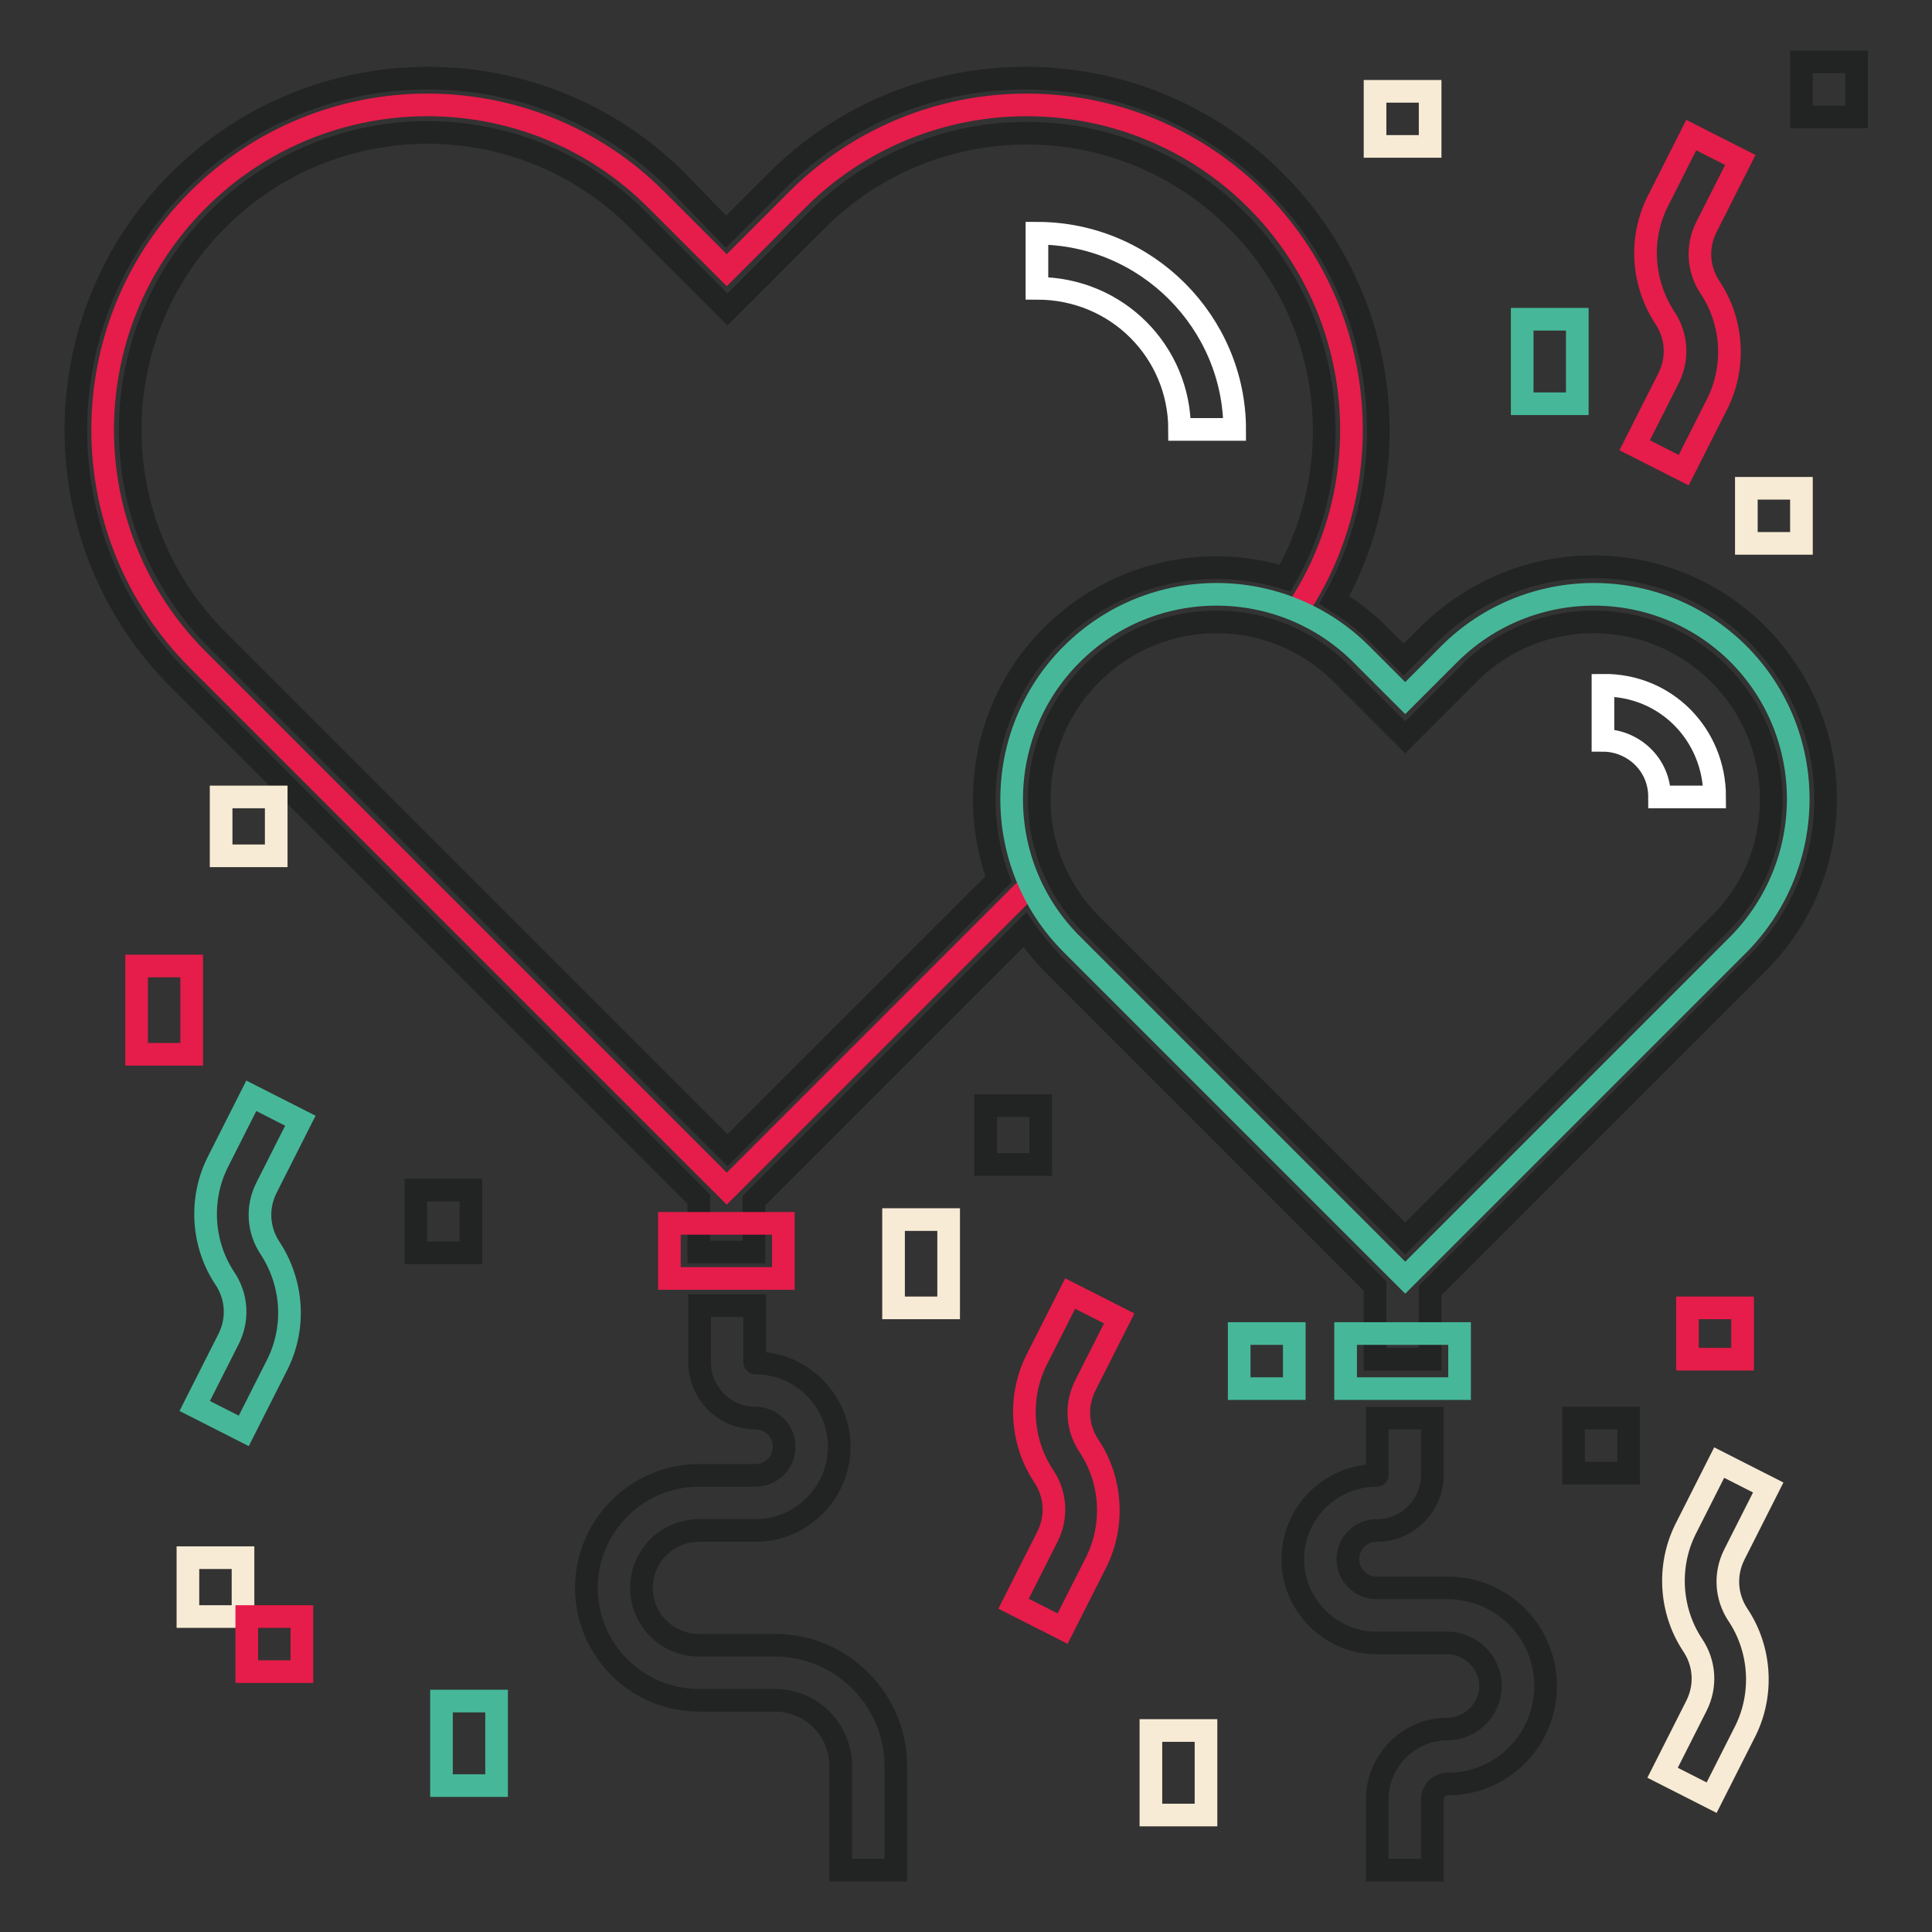 <?xml version="1.0" encoding="utf-8"?>
<!-- Svg Vector Icons : http://www.onlinewebfonts.com/icon -->
<!DOCTYPE svg PUBLIC "-//W3C//DTD SVG 1.1//EN" "http://www.w3.org/Graphics/SVG/1.1/DTD/svg11.dtd">
<svg version="1.1" xmlns="http://www.w3.org/2000/svg" xmlns:xlink="http://www.w3.org/1999/xlink" x="0px" y="0px" viewBox="0 0 256 256" enable-background="new 0 0 256 256" xml:space="preserve">
<rect x="0" y="0" width="256" height="256" fill="#333333" stroke="none"/>
<g> <path stroke-width="3" fill-opacity="0" stroke="#e61c4a"  d="M171.2,81.8c11.9-16.8,10.3-40.2-4.7-55.3c-16.8-16.8-44.1-16.8-60.9,0l-9.3,9.3l-9.3-9.3 C70.3,9.7,43,9.7,26.2,26.5c-16.8,16.8-16.8,44.1,0,60.9l70.1,70.1l40.7-40.7"/> <path stroke-width="3" fill-opacity="0" stroke="#46b899"  d="M230.4,86.7c-10.6-10.6-27.8-10.6-38.4,0l-5.8,5.8l-5.8-5.8c-10.6-10.6-27.8-10.6-38.4,0 c-10.6,10.6-10.6,27.8,0,38.4l44.2,44.2l44.2-44.2C240.9,114.4,240.9,97.3,230.4,86.7z"/> <path stroke-width="3" fill-opacity="0" stroke="#ffffff"  d="M163.6,56.9h-7.3c0-10.2-8.2-18.7-18.9-18.7v-7.3C152,30.9,163.6,42.8,163.6,56.9z"/> <path stroke-width="3" fill-opacity="0" stroke="#222323"  d="M241.9,105.9c0-8.2-3.2-15.9-9-21.8c-5.8-5.8-13.5-9-21.8-9c-8.2,0-15.9,3.2-21.8,9l-3.3,3.3l-3.3-3.3 c-1.8-1.8-3.8-3.3-5.9-4.6c10-18,7-40.6-7.9-55.5c-18.2-18.2-47.8-18.2-66,0l-6.7,6.7L89.7,24c-18.2-18.2-47.8-18.2-66,0 c-18.2,18.2-18.2,47.8,0,66l68.9,68.9v7h7.3v-6.8l35.9-35.9c1.1,1.6,2.3,3,3.6,4.4l42.8,42.8v9.7h7.3V171l43.4-43.4 C238.7,121.8,241.9,114.1,241.9,105.9L241.9,105.9z M96.4,152.4L28.8,84.8c-15.4-15.4-15.4-40.3,0-55.7c15.4-15.4,40.3-15.4,55.7,0 L96.4,41l11.8-11.8c15.4-15.4,40.3-15.4,55.7,0c12.7,12.7,15.1,32.1,6.4,47.4c-10.6-3.3-22.5-0.7-30.9,7.6 c-8.7,8.7-11.1,21.4-7.1,32.3L96.4,152.4z M186.2,164.1l-41.6-41.6c-9.2-9.2-9.2-24,0-33.2c4.6-4.6,10.6-6.9,16.6-6.9 c6,0,12,2.3,16.6,6.9l8.4,8.4l8.4-8.4c9.1-9.2,24-9.2,33.2,0l0,0c4.4,4.4,6.9,10.3,6.9,16.6s-2.4,12.2-6.9,16.6L186.2,164.1 L186.2,164.1z"/> <path stroke-width="3" fill-opacity="0" stroke="#46b899"  d="M178.3,176.7h15.1v7.3h-15.1V176.7z"/> <path stroke-width="3" fill-opacity="0" stroke="#222323"  d="M189.8,247.8h-7.3v-9.4c0-5.1,4.2-9.3,9.3-9.3c3.1,0,5.7-2.6,5.7-5.7c0-3.1-2.6-5.7-5.7-5.7h-9.4 c-6.1,0-11.1-5-11.1-11.1s5-11.1,11.1-11.1c0,0,0.1,0,0.1-0.1l0,0v-7.5h7.3v7.5c0,4.1-3.3,7.4-7.4,7.4c-2.1,0-3.8,1.7-3.8,3.8 s1.7,3.8,3.8,3.8h9.4c7.2,0,13,5.8,13,13c0,7.2-5.8,13-13,13c-1.1,0-2,0.9-2,2V247.8L189.8,247.8z M118.7,247.8h-7.3V234 c0-4.8-3.9-8.7-8.7-8.7H92.6c-8.2,0-14.9-6.7-14.9-14.9c0-8.2,6.7-14.9,14.9-14.9h7.5c2.1,0,3.8-1.7,3.8-3.8s-1.7-3.8-3.8-3.8 c-4.1,0-7.4-3.3-7.4-7.4V173h7.3v7.5c0,0,0,0.1,0.1,0.1c6.1,0,11.1,5,11.1,11.1s-5,11.1-11.1,11.1h-7.5c-4.2,0-7.6,3.4-7.6,7.6 c0,4.2,3.4,7.6,7.6,7.6h10.1c8.8,0,16,7.2,16,16V247.8L118.7,247.8z"/> <path stroke-width="3" fill-opacity="0" stroke="#ffffff"  d="M227.2,105.6h-7.3c0-4.4-3.6-7.5-7.5-7.5v-7.3C220.7,90.7,227.2,97.3,227.2,105.6z"/> <path stroke-width="3" fill-opacity="0" stroke="#e61c4a"  d="M18.1,128h7.3v11.7h-7.3V128z"/> <path stroke-width="3" fill-opacity="0" stroke="#46b899"  d="M58.5,225.4h7.3v11.2h-7.3V225.4z"/> <path stroke-width="3" fill-opacity="0" stroke="#f8ebd5"  d="M152.5,229.3h7.3v11.2h-7.3V229.3z M118.4,161.6h7.3v11.7h-7.3V161.6z"/> <path stroke-width="3" fill-opacity="0" stroke="#46b899"  d="M201.7,42.3h7.3v11.2h-7.3V42.3z"/> <path stroke-width="3" fill-opacity="0" stroke="#222323"  d="M55.1,157.7h7.3v8.3h-7.3V157.7z"/> <path stroke-width="3" fill-opacity="0" stroke="#f8ebd5"  d="M29.3,105.6h7.3v7.8h-7.3V105.6z"/> <path stroke-width="3" fill-opacity="0" stroke="#222323"  d="M130.6,146.5h7.3v7.8h-7.3V146.5z"/> <path stroke-width="3" fill-opacity="0" stroke="#46b899"  d="M164.2,176.7h7.3v7.3h-7.3V176.7z"/> <path stroke-width="3" fill-opacity="0" stroke="#e61c4a"  d="M223.6,173.3h7.3v6.8h-7.3V173.3z"/> <path stroke-width="3" fill-opacity="0" stroke="#222323"  d="M208.5,187.9h7.3v7.3h-7.3V187.9z"/> <path stroke-width="3" fill-opacity="0" stroke="#f8ebd5"  d="M24.9,206.4h7.3v7.8h-7.3V206.4z"/> <path stroke-width="3" fill-opacity="0" stroke="#e61c4a"  d="M32.7,214.2H40v7.3h-7.3V214.2z"/> <path stroke-width="3" fill-opacity="0" stroke="#f8ebd5"  d="M182.2,12.1h7.3v7.3h-7.3V12.1z M231.4,64.7h7.3V72h-7.3V64.7z"/> <path stroke-width="3" fill-opacity="0" stroke="#46b899"  d="M32.3,189.6l-6.5-3.3l4.5-8.9c1.3-2.6,1.1-5.6-0.5-8c-3-4.5-3.4-10.4-1-15.3l4.5-8.9l6.5,3.3l-4.5,8.9 c-1.3,2.6-1.1,5.6,0.5,8c3,4.6,3.4,10.4,1,15.3L32.3,189.6z"/> <path stroke-width="3" fill-opacity="0" stroke="#e61c4a"  d="M140.8,215.8l-6.5-3.3l4.5-8.9c1.3-2.6,1.1-5.6-0.5-8c-3-4.5-3.4-10.4-1-15.3l4.5-8.9l6.5,3.3l-4.5,8.9 c-1.3,2.6-1.1,5.6,0.5,8c3,4.5,3.4,10.4,1,15.3L140.8,215.8z"/> <path stroke-width="3" fill-opacity="0" stroke="#f8ebd5"  d="M226.8,238.2l-6.5-3.3l4.5-8.9c1.3-2.6,1.1-5.6-0.5-8c-3-4.5-3.4-10.4-1-15.3l4.5-8.9l6.5,3.3l-4.5,8.9 c-1.3,2.6-1.1,5.6,0.5,8c3,4.5,3.4,10.4,1,15.3L226.8,238.2L226.8,238.2z"/> <path stroke-width="3" fill-opacity="0" stroke="#e61c4a"  d="M223.1,62.3l-6.5-3.3l4.5-8.9c1.3-2.6,1.1-5.6-0.5-8c-3-4.6-3.4-10.4-1-15.3l4.5-8.9l6.5,3.3l-4.5,8.9 c-1.3,2.6-1.1,5.6,0.5,8c3,4.5,3.4,10.4,1,15.3L223.1,62.3z"/> <path stroke-width="3" fill-opacity="0" stroke="#222323"  d="M238.7,8.2h7.3v7.3h-7.3V8.2z"/> <path stroke-width="3" fill-opacity="0" stroke="#e61c4a"  d="M88.7,162.1h15.1v7.3H88.7V162.1z"/></g>
</svg>